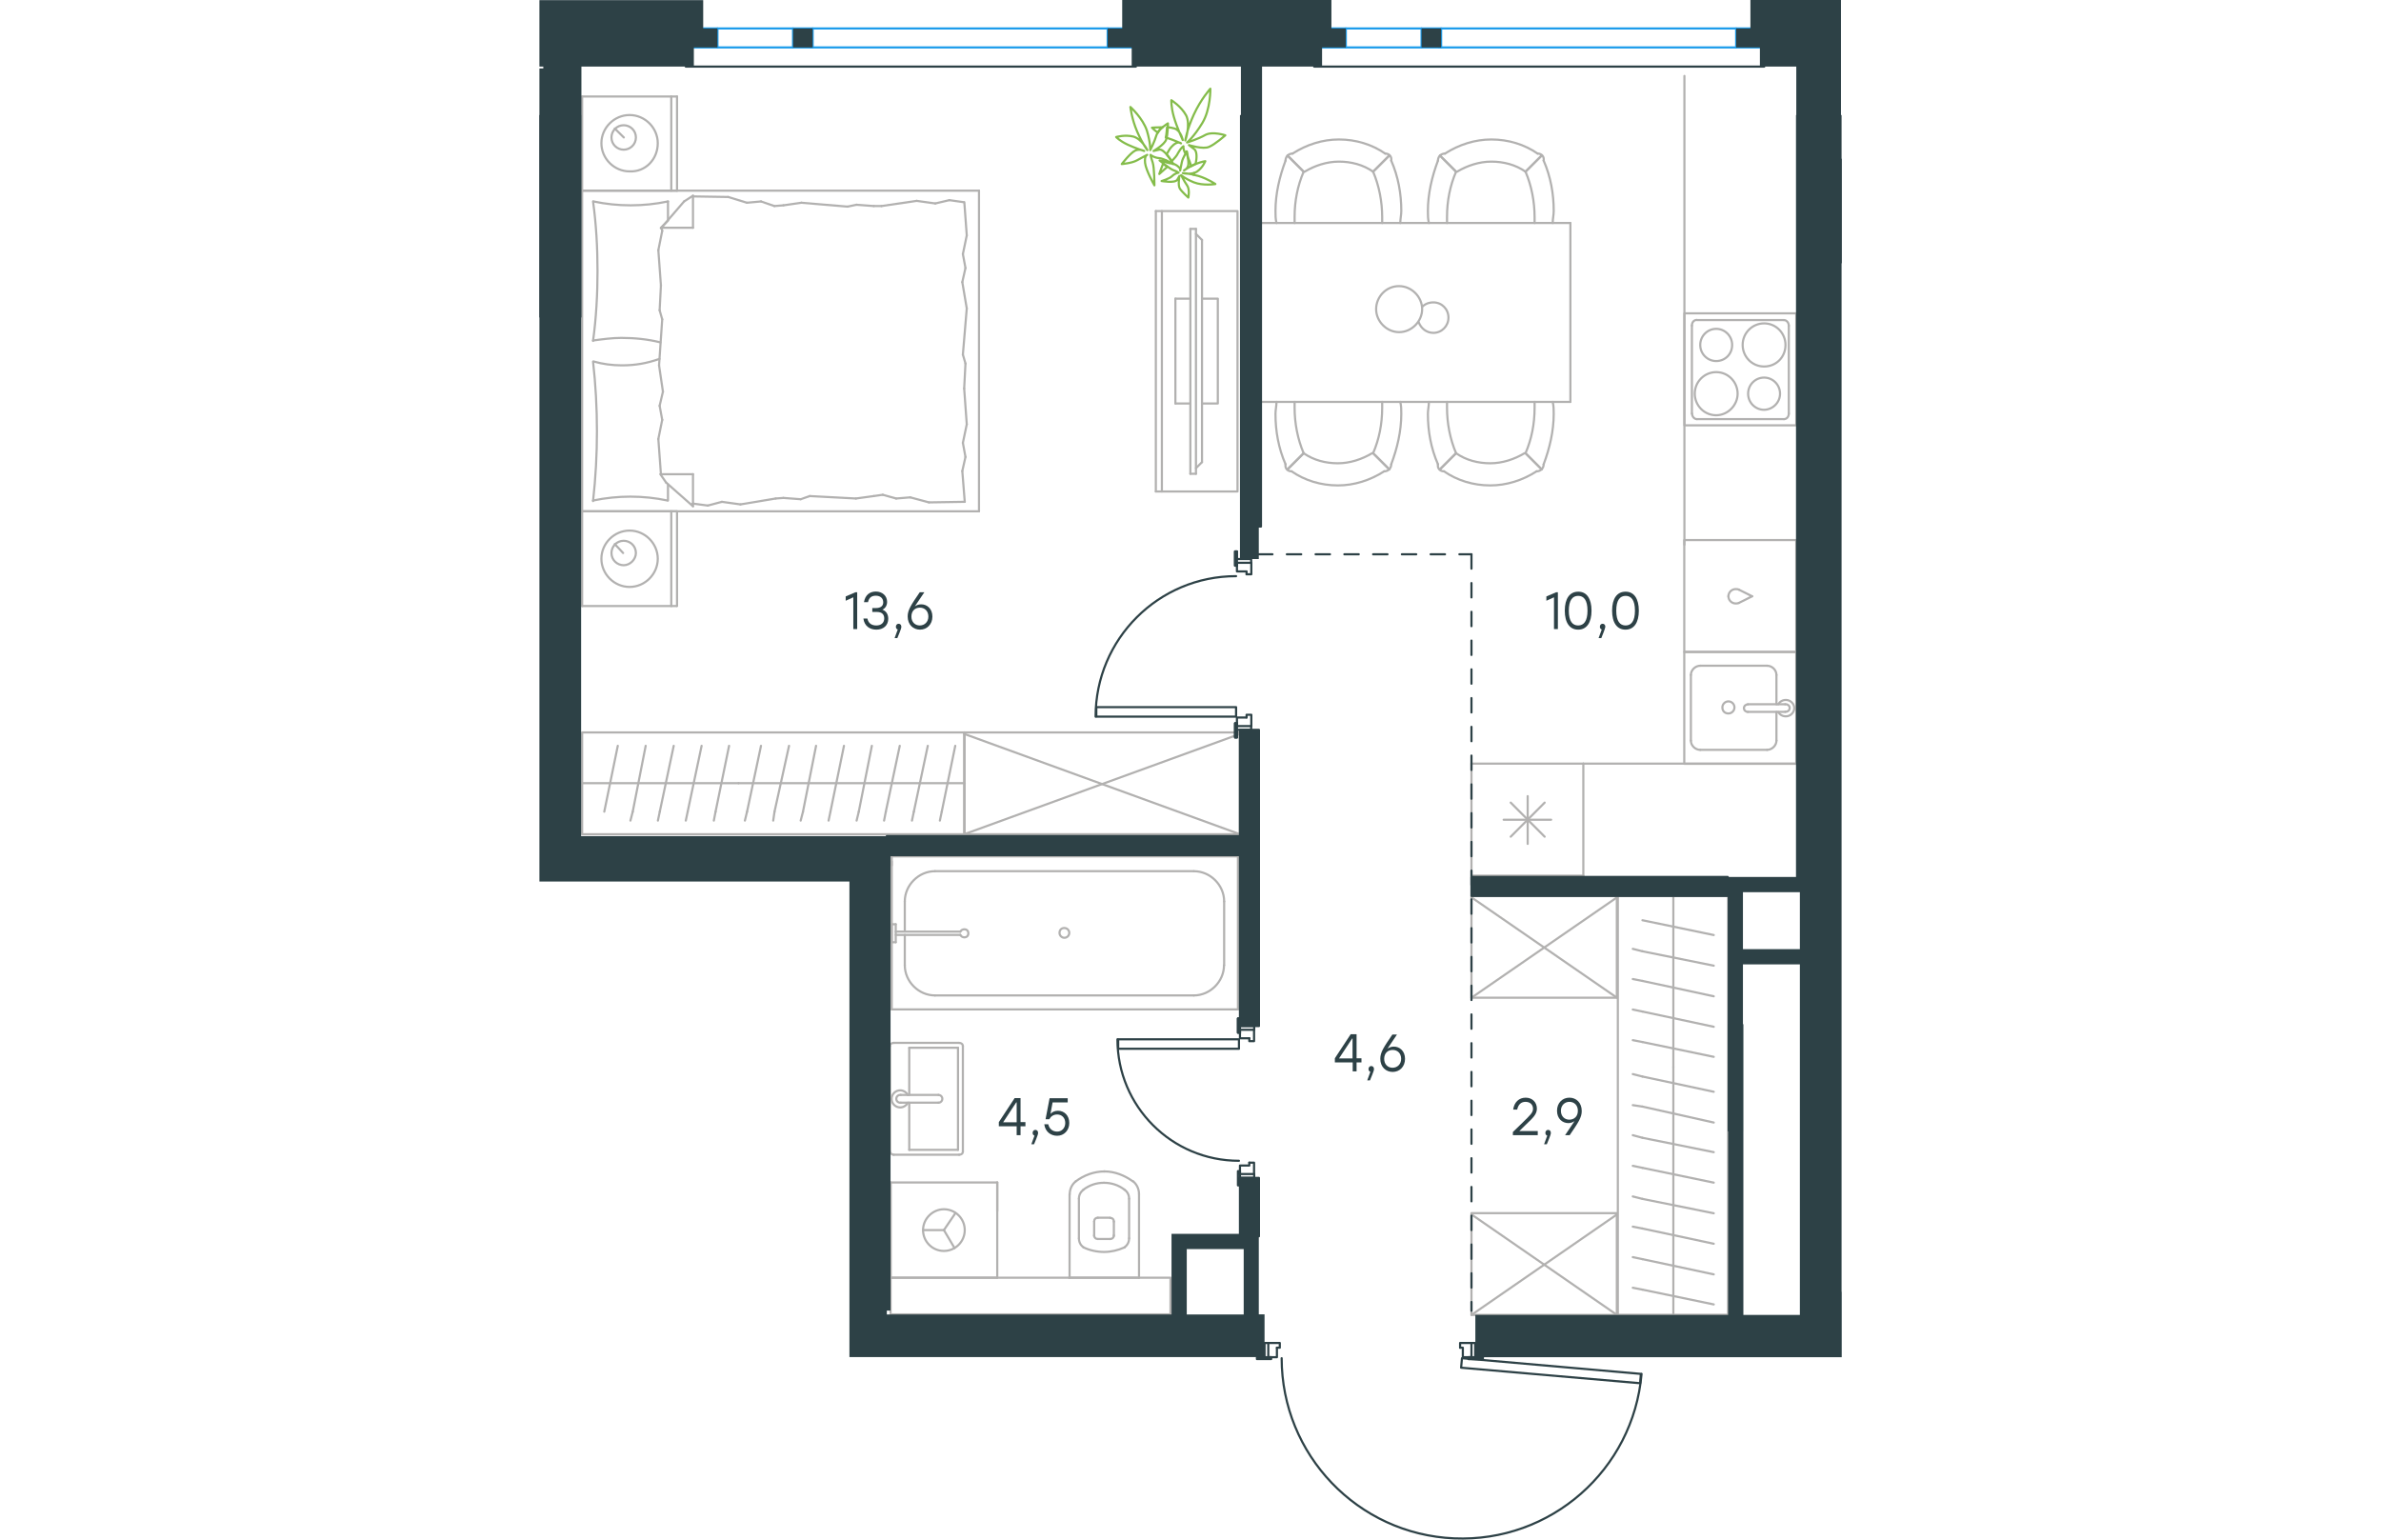 <?xml version="1.0" encoding="utf-8"?>
<!-- Generator: Adobe Illustrator 26.5.0, SVG Export Plug-In . SVG Version: 6.00 Build 0)  -->
<svg version="1.1" id="Слой_1" xmlns="http://www.w3.org/2000/svg" xmlns:xlink="http://www.w3.org/1999/xlink" x="0px" y="0px"
	 viewBox="0 0 905.6 1070.8" style="enable-background:new 0 0 905.6 1070.8;" xml:space="preserve" width="883" height="571">
<style type="text/css">
	.st0{fill:none;stroke:#B2B1B0;stroke-width:1.5;stroke-linecap:round;stroke-linejoin:round;stroke-miterlimit:22.926;}
	.st1{fill:none;stroke:#2D4146;stroke-width:1.5;stroke-linecap:round;stroke-linejoin:round;stroke-miterlimit:10;}
	.st2{fill:none;stroke:#2D4146;stroke-width:1.5;stroke-linecap:round;stroke-linejoin:round;stroke-miterlimit:22.926;}
	
		.st3{fill:none;stroke:#2D4146;stroke-width:1.5;stroke-linecap:round;stroke-linejoin:round;stroke-miterlimit:22.926;stroke-dasharray:10;}
	.st4{fill:none;stroke:#84BC4A;stroke-width:1.5;stroke-linecap:round;stroke-linejoin:round;stroke-miterlimit:22.926;}
	.st5{fill:#2D4146;}
	.st6{fill:none;stroke:#1D9CEB;stroke-width:1.5;stroke-linecap:round;stroke-linejoin:round;stroke-miterlimit:22.926;}
</style>
<g>
	<g>
		<line class="st0" x1="29.7" y1="132.6" x2="29.7" y2="67.1"/>
		<line class="st0" x1="95.7" y1="67.1" x2="95.7" y2="132.6"/>
		<line class="st0" x1="95.7" y1="132.6" x2="29.7" y2="132.6"/>
		<line class="st0" x1="29.7" y1="67.1" x2="95.7" y2="67.1"/>
		<line class="st0" x1="58.7" y1="95.6" x2="52.4" y2="89.4"/>
		<line class="st0" x1="91.7" y1="67.1" x2="91.7" y2="132.6"/>
		<path class="st0" d="M82.3,99.6c0-10.7-8.9-19.6-19.6-19.6s-19.6,8.9-19.6,19.6s8.9,19.6,19.6,19.6
			C73.8,119.7,82.3,110.8,82.3,99.6z"/>
		<path class="st0" d="M67.1,95.6c0-4.9-4-8.5-8.5-8.5c-4.9,0-8.5,4-8.5,8.5c0,4.9,4,8.5,8.5,8.5S67.1,100.5,67.1,95.6z"/>
		<line class="st0" x1="29.7" y1="355.6" x2="29.7" y2="132.6"/>
		<line class="st0" x1="89.4" y1="336.8" x2="89.4" y2="348.1"/>
		<line class="st0" x1="84.5" y1="158.4" x2="106.8" y2="158.4"/>
		<line class="st0" x1="89.4" y1="153.5" x2="84.5" y2="158.4"/>
		<line class="st0" x1="305.7" y1="355.6" x2="29.7" y2="355.6"/>
		<line class="st0" x1="106.8" y1="136.1" x2="106.8" y2="158.4"/>
		<line class="st0" x1="29.7" y1="132.6" x2="305.7" y2="132.6"/>
		<line class="st0" x1="106.8" y1="352.1" x2="88.1" y2="335.6"/>
		<line class="st0" x1="88.1" y1="335.6" x2="84.1" y2="329.8"/>
		<line class="st0" x1="89.4" y1="140.1" x2="89.4" y2="153.1"/>
		<line class="st0" x1="84.5" y1="329.8" x2="106.8" y2="329.8"/>
		<line class="st0" x1="84.5" y1="158.8" x2="100.6" y2="140.1"/>
		<line class="st0" x1="100.6" y1="140.1" x2="106.8" y2="136.1"/>
		<line class="st0" x1="106.8" y1="352.1" x2="106.8" y2="329.8"/>
		<line class="st0" x1="296.3" y1="252.8" x2="295.4" y2="270.2"/>
		<line class="st0" x1="294.1" y1="196.2" x2="297.2" y2="214.5"/>
		<line class="st0" x1="294.5" y1="176.7" x2="296.3" y2="186.4"/>
		<line class="st0" x1="296.3" y1="186.4" x2="294.1" y2="196.2"/>
		<line class="st0" x1="294.5" y1="246.6" x2="296.3" y2="252.8"/>
		<line class="st0" x1="297.2" y1="214.5" x2="294.5" y2="246.6"/>
		<line class="st0" x1="295.5" y1="140.6" x2="297.2" y2="163.7"/>
		<line class="st0" x1="297.2" y1="163.7" x2="294.5" y2="176.7"/>
		<line class="st0" x1="294.1" y1="327.6" x2="295.8" y2="349"/>
		<line class="st0" x1="294.5" y1="308" x2="296.3" y2="317.8"/>
		<line class="st0" x1="296.3" y1="317.8" x2="294.1" y2="327.6"/>
		<line class="st0" x1="295.4" y1="270.2" x2="297.2" y2="295.1"/>
		<line class="st0" x1="297.2" y1="295.1" x2="294.5" y2="308"/>
		<line class="st0" x1="305.7" y1="355.6" x2="305.7" y2="132.6"/>
		<path class="st0" d="M37.3,251.5c1.8,16,2.7,32.1,2.7,48.5c0,16-0.9,32.5-2.7,48.5"/>
		<path class="st0" d="M83.5,249.6c-8.9,3.1-16.8,4.5-26.2,4.5c-6.7,0-13.4-0.9-19.6-2.7"/>
		<path class="st0" d="M37.3,348.1c8.5-1.8,17.4-2.7,25.9-2.7c8.9,0,17.4,0.9,25.9,2.7"/>
		<path class="st0" d="M37.3,236.8c6.7-0.9,13.4-1.8,19.6-1.8c9.4,0,18.3,0.9,27.2,3.1"/>
		<line class="st0" x1="163.4" y1="143.3" x2="169.7" y2="142.8"/>
		<line class="st0" x1="144.3" y1="141" x2="154.1" y2="140.1"/>
		<line class="st0" x1="154.1" y1="140.1" x2="163.4" y2="143.3"/>
		<line class="st0" x1="106.8" y1="136.6" x2="131.3" y2="137"/>
		<line class="st0" x1="131.3" y1="137" x2="144.3" y2="141"/>
		<line class="st0" x1="220.5" y1="142.4" x2="232.5" y2="143.3"/>
		<line class="st0" x1="169.7" y1="142.8" x2="182.2" y2="141"/>
		<line class="st0" x1="214.3" y1="143.7" x2="220.5" y2="142.4"/>
		<line class="st0" x1="182.2" y1="141" x2="214.3" y2="143.7"/>
		<line class="st0" x1="232.5" y1="143.3" x2="237.9" y2="143.3"/>
		<line class="st0" x1="275.3" y1="141.5" x2="285.1" y2="139.2"/>
		<line class="st0" x1="285.1" y1="139.2" x2="295" y2="140.6"/>
		<line class="st0" x1="237.9" y1="143.3" x2="262.4" y2="139.7"/>
		<line class="st0" x1="262.4" y1="139.7" x2="275.3" y2="141.5"/>
		<line class="st0" x1="238.8" y1="344.1" x2="232.5" y2="345"/>
		<line class="st0" x1="257.9" y1="345.9" x2="248.1" y2="346.7"/>
		<line class="st0" x1="248.1" y1="346.7" x2="238.8" y2="344.1"/>
		<line class="st0" x1="295.8" y1="349" x2="270.9" y2="349.4"/>
		<line class="st0" x1="270.9" y1="349.4" x2="257.9" y2="345.9"/>
		<line class="st0" x1="181.7" y1="347.2" x2="169.7" y2="346.3"/>
		<line class="st0" x1="232.5" y1="345" x2="220.1" y2="346.7"/>
		<line class="st0" x1="188" y1="345" x2="181.7" y2="347.2"/>
		<line class="st0" x1="220.1" y1="346.7" x2="188" y2="345"/>
		<line class="st0" x1="169.7" y1="346.3" x2="164.3" y2="346.7"/>
		<line class="st0" x1="107.3" y1="350.3" x2="106.4" y2="350.3"/>
		<line class="st0" x1="126.9" y1="349" x2="117.1" y2="351.6"/>
		<line class="st0" x1="117.1" y1="351.6" x2="107.3" y2="350.3"/>
		<line class="st0" x1="164.3" y1="346.7" x2="139.8" y2="350.8"/>
		<line class="st0" x1="139.8" y1="350.8" x2="126.9" y2="349"/>
		<path class="st0" d="M37.3,140.1c2.2,16,3.1,32.1,3.1,48.5c0,16-0.9,32.5-3.1,48.5"/>
		<path class="st0" d="M89.4,140.1c-8.5,1.8-17.4,2.7-25.9,2.7c-8.9,0-17.4-0.9-25.9-2.7"/>
		<line class="st0" x1="83.6" y1="215.8" x2="84.5" y2="198.5"/>
		<line class="st0" x1="85.9" y1="272.4" x2="83.2" y2="254.1"/>
		<line class="st0" x1="85.4" y1="292" x2="83.6" y2="282.2"/>
		<line class="st0" x1="83.6" y1="282.2" x2="85.9" y2="272.4"/>
		<line class="st0" x1="85.4" y1="222.1" x2="83.6" y2="215.8"/>
		<line class="st0" x1="83.2" y1="254.1" x2="85.4" y2="222.1"/>
		<line class="st0" x1="84.5" y1="329.8" x2="82.7" y2="305.3"/>
		<line class="st0" x1="82.7" y1="305.3" x2="85.4" y2="292"/>
		<line class="st0" x1="85.4" y1="160.6" x2="85" y2="158.4"/>
		<line class="st0" x1="84.5" y1="198.5" x2="82.7" y2="174"/>
		<line class="st0" x1="82.7" y1="174" x2="85.4" y2="160.6"/>
		<line class="st0" x1="29.7" y1="421.5" x2="29.7" y2="355.6"/>
		<line class="st0" x1="95.7" y1="355.6" x2="95.7" y2="421.5"/>
		<line class="st0" x1="95.2" y1="421.5" x2="29.7" y2="421.5"/>
		<line class="st0" x1="29.7" y1="355.6" x2="95.2" y2="355.6"/>
		<line class="st0" x1="58.2" y1="384.6" x2="52.4" y2="378.4"/>
		<line class="st0" x1="91.7" y1="355.6" x2="91.7" y2="421.5"/>
		<path class="st0" d="M82.3,388.6c0-10.7-8.9-19.6-19.6-19.6s-19.6,8.9-19.6,19.6s8.9,19.6,19.6,19.6S82.3,399.3,82.3,388.6z"/>
		<path class="st0" d="M67.1,384.6c0-4.9-4-8.5-8.5-8.5c-4.9,0-8.5,4-8.5,8.5c0,4.9,4,8.5,8.5,8.5S67.1,389,67.1,384.6z"/>
	</g>
	<g>
		<g>
			<line class="st0" x1="432.9" y1="146.8" x2="432.9" y2="341.8"/>
			<polyline class="st0" points="428.7,341.8 485.5,341.8 485.5,146.8 428.7,146.8 			"/>
			<line class="st0" x1="428.7" y1="146.8" x2="428.7" y2="341.8"/>
		</g>
		<g>
			<polyline class="st0" points="460.8,280.6 471.8,280.6 471.8,207.7 460.8,207.7 			"/>
			<line class="st0" x1="452.7" y1="207.7" x2="442.3" y2="207.7"/>
			<line class="st0" x1="442.3" y1="207.7" x2="442.3" y2="280.6"/>
			<line class="st0" x1="442.3" y1="280.6" x2="452.7" y2="280.6"/>
			<line class="st0" x1="452.7" y1="159.2" x2="456.6" y2="159.2"/>
			<line class="st0" x1="460.8" y1="321.4" x2="456.6" y2="325.6"/>
			<line class="st0" x1="456.6" y1="162.7" x2="460.8" y2="166.9"/>
			<line class="st0" x1="456.6" y1="329.5" x2="456.6" y2="159.2"/>
			<line class="st0" x1="452.7" y1="159.2" x2="452.7" y2="329.5"/>
			<line class="st0" x1="452.7" y1="329.5" x2="456.6" y2="329.5"/>
			<line class="st0" x1="460.8" y1="166.9" x2="460.8" y2="321.4"/>
		</g>
	</g>
	<g>
		<line class="st0" x1="29.7" y1="544.7" x2="138.5" y2="544.7"/>
		<line class="st0" x1="121.3" y1="570.7" x2="122.5" y2="564.5"/>
		<line class="st0" x1="122.5" y1="564.5" x2="131.9" y2="518.7"/>
		<line class="st0" x1="101.8" y1="570.7" x2="103.1" y2="564.5"/>
		<line class="st0" x1="103.1" y1="564.5" x2="112.8" y2="518.7"/>
		<line class="st0" x1="82.4" y1="570.7" x2="83.7" y2="564.5"/>
		<line class="st0" x1="83.7" y1="564.5" x2="93.4" y2="518.7"/>
		<line class="st0" x1="63.3" y1="570.7" x2="64.9" y2="564.5"/>
		<line class="st0" x1="64.9" y1="564.5" x2="73.9" y2="518.7"/>
		<line class="st0" x1="45.1" y1="564.5" x2="54.5" y2="518.7"/>
		<rect x="29.7" y="509.4" class="st0" width="266" height="70.8"/>
		<line class="st0" x1="138.5" y1="544.7" x2="295.8" y2="544.7"/>
		<line class="st0" x1="278.5" y1="570.7" x2="279.8" y2="564.5"/>
		<line class="st0" x1="279.8" y1="564.5" x2="289.2" y2="518.7"/>
		<line class="st0" x1="259.1" y1="570.7" x2="260.4" y2="564.5"/>
		<line class="st0" x1="260.4" y1="564.5" x2="270.1" y2="518.7"/>
		<line class="st0" x1="239.7" y1="570.7" x2="240.9" y2="564.5"/>
		<line class="st0" x1="240.9" y1="564.5" x2="250.6" y2="518.7"/>
		<line class="st0" x1="220.6" y1="570.7" x2="222.1" y2="564.5"/>
		<line class="st0" x1="222.1" y1="564.5" x2="231.2" y2="518.7"/>
		<line class="st0" x1="201.1" y1="570.7" x2="202.4" y2="564.5"/>
		<line class="st0" x1="202.4" y1="564.5" x2="211.8" y2="518.7"/>
		<line class="st0" x1="181.7" y1="570.7" x2="183.3" y2="564.5"/>
		<line class="st0" x1="183.3" y1="564.5" x2="192.4" y2="518.7"/>
		<line class="st0" x1="162.6" y1="570.7" x2="163.5" y2="564.5"/>
		<line class="st0" x1="163.5" y1="564.5" x2="173.6" y2="518.7"/>
		<line class="st0" x1="144.4" y1="564.5" x2="154.1" y2="518.7"/>
		<line class="st0" x1="142.9" y1="570.7" x2="144.4" y2="564.5"/>
	</g>
	<g>
		<rect x="295.4" y="509.4" class="st0" width="191.7" height="70.8"/>
		<line class="st0" x1="295.4" y1="580.2" x2="487.2" y2="510.4"/>
		<line class="st0" x1="295.4" y1="510.4" x2="487.2" y2="580.2"/>
	</g>
	<g>
		<line class="st0" x1="717" y1="279.5" x2="500.3" y2="279.5"/>
		<line class="st0" x1="500.3" y1="155.1" x2="717" y2="155.1"/>
		<g>
			<line class="st0" x1="500.3" y1="279.5" x2="500.3" y2="155.1"/>
			<line class="st0" x1="717" y1="155.1" x2="717" y2="279.5"/>
			<path class="st0" d="M581.9,215c0,8.6,7.4,16,16,16s16-7.4,16-16s-7.4-16-16-16C588.9,198.9,581.9,206.4,581.9,215z"/>
			<path class="st0" d="M613.9,213.4c2-2,4.7-3.1,7.8-3.1c5.9,0,10.5,4.7,10.5,10.6s-4.7,10.6-10.5,10.6c-4.7,0-8.6-3.1-10.2-7.4"/>
		</g>
		<g>
			<path class="st0" d="M579.8,119.4c-7-4.9-15.4-7-23.8-7c-8.4,0-16.8,2.8-23.8,7"/>
			<path class="st0" d="M598.7,155.1c0-2.8,0.7-5.6,0.7-8.4c0-11.9-2.1-23.8-7-35"/>
			<path class="st0" d="M518.9,111.7c-4.2,11.2-7,23.1-7,35c0,2.8,0,5.6,0.7,8.4"/>
			<path class="st0" d="M586.1,155.1c0-1.4,0-2.8,0-4.2c0-10.5-2.1-21.7-6.3-31.5"/>
			<path class="st0" d="M531.5,119.4c-4.2,9.8-6.3,20.3-6.3,31.5c0,1.4,0,2.8,0,4.2"/>
			<path class="st0" d="M588.2,106.8c-9.1-6.3-20.3-9.8-32.2-9.8c-11.2,0-22.4,3.5-32.2,9.8"/>
			<line class="st0" x1="579.8" y1="119.4" x2="591" y2="108.2"/>
			<line class="st0" x1="531.5" y1="119.4" x2="520.3" y2="108.2"/>
			<line class="st0" x1="579.8" y1="119.4" x2="591" y2="108.2"/>
			<line class="st0" x1="531.5" y1="119.4" x2="520.3" y2="108.2"/>
			<path class="st0" d="M523.8,106.8c-2.8,0-4.9,2.1-4.9,4.9"/>
			<path class="st0" d="M592.4,111.7c0.5-2.8-1.4-4.9-4.2-4.9"/>
			<path class="st0" d="M685.8,119.4c-7-4.9-15.4-7-23.8-7c-8.4,0-16.8,2.8-23.8,7"/>
			<path class="st0" d="M704.7,155.1c0-2.8,0.7-5.6,0.7-8.4c0-11.9-2.1-23.8-7-35"/>
			<path class="st0" d="M624.9,111.7c-4.2,11.2-7,23.1-7,35c0,2.8,0,5.6,0.7,8.4"/>
			<path class="st0" d="M692.1,155.1c0-1.4,0-2.8,0-4.2c0-10.5-2.1-21.7-6.3-31.5"/>
			<path class="st0" d="M637.5,119.4c-4.2,9.8-6.3,20.3-6.3,31.5c0,1.4,0,2.8,0,4.2"/>
			<path class="st0" d="M694.2,106.8c-9.1-6.3-20.3-9.8-32.2-9.8c-11.2,0-22.4,3.5-32.2,9.8"/>
			<line class="st0" x1="685.8" y1="119.4" x2="697" y2="108.2"/>
			<line class="st0" x1="637.5" y1="119.4" x2="626.3" y2="108.2"/>
			<line class="st0" x1="685.8" y1="119.4" x2="697" y2="108.2"/>
			<line class="st0" x1="637.5" y1="119.4" x2="626.3" y2="108.2"/>
			<path class="st0" d="M629.8,106.8c-2.8,0-4.9,2.1-4.9,4.9"/>
			<path class="st0" d="M698.4,111.7c0.5-2.8-1.4-4.9-4.2-4.9"/>
		</g>
		<g>
			<path class="st0" d="M637.5,315.2c7,4.9,15.4,7,23.8,7c8.4,0,16.8-2.8,23.8-7"/>
			<path class="st0" d="M618.6,279.5c0,2.8-0.7,5.6-0.7,8.4c0,11.9,2.1,23.8,7,35"/>
			<path class="st0" d="M698.4,322.9c4.2-11.2,7-23.1,7-35c0-2.8,0-5.6-0.7-8.4"/>
			<path class="st0" d="M631.2,279.5c0,1.4,0,2.8,0,4.2c0,10.5,2.1,21.7,6.3,31.5"/>
			<path class="st0" d="M685.8,315.2c4.2-9.8,6.3-20.3,6.3-31.5c0-1.4,0-2.8,0-4.2"/>
			<path class="st0" d="M629.1,327.8c9.1,6.3,20.3,9.8,32.2,9.8c11.2,0,22.4-3.5,32.2-9.8"/>
			<line class="st0" x1="637.5" y1="315.2" x2="626.3" y2="326.4"/>
			<line class="st0" x1="685.8" y1="315.2" x2="697" y2="326.4"/>
			<line class="st0" x1="637.5" y1="315.2" x2="626.3" y2="326.4"/>
			<line class="st0" x1="685.8" y1="315.2" x2="697" y2="326.4"/>
			<path class="st0" d="M693.5,327.8c2.8,0,4.9-2.1,4.9-4.9"/>
			<path class="st0" d="M624.9,322.9c-0.5,2.8,1.4,4.9,4.2,4.9"/>
			<path class="st0" d="M531.5,315.2c7,4.9,15.4,7,23.8,7c8.4,0,16.8-2.8,23.8-7"/>
			<path class="st0" d="M512.6,279.5c0,2.8-0.7,5.6-0.7,8.4c0,11.9,2.1,23.8,7,35"/>
			<path class="st0" d="M592.4,322.9c4.2-11.2,7-23.1,7-35c0-2.8,0-5.6-0.7-8.4"/>
			<path class="st0" d="M525.2,279.5c0,1.4,0,2.8,0,4.2c0,10.5,2.1,21.7,6.3,31.5"/>
			<path class="st0" d="M579.8,315.2c4.2-9.8,6.3-20.3,6.3-31.5c0-1.4,0-2.8,0-4.2"/>
			<path class="st0" d="M523.1,327.8c9.1,6.3,20.3,9.8,32.2,9.8c11.2,0,22.4-3.5,32.2-9.8"/>
			<line class="st0" x1="531.5" y1="315.2" x2="520.3" y2="326.4"/>
			<line class="st0" x1="579.8" y1="315.2" x2="591" y2="326.4"/>
			<line class="st0" x1="531.5" y1="315.2" x2="520.3" y2="326.4"/>
			<line class="st0" x1="579.8" y1="315.2" x2="591" y2="326.4"/>
			<path class="st0" d="M587.5,327.8c2.8,0,4.9-2.1,4.9-4.9"/>
			<path class="st0" d="M518.9,322.9c-0.5,2.8,1.4,4.9,4.2,4.9"/>
		</g>
	</g>
	<g>
		<line class="st0" x1="726" y1="531.1" x2="726" y2="609"/>
		<line class="st0" x1="687.3" y1="553.7" x2="687.3" y2="586.9"/>
		<line class="st0" x1="675.5" y1="581.9" x2="699.1" y2="558.2"/>
		<line class="st0" x1="675.5" y1="558.2" x2="699.1" y2="581.9"/>
		<line class="st0" x1="670.6" y1="570.1" x2="703.6" y2="570.1"/>
		<line class="st0" x1="726" y1="609" x2="648.2" y2="609"/>
		<line class="st0" x1="648.2" y1="531.1" x2="648.2" y2="609"/>
		<line class="st0" x1="726" y1="531.1" x2="648.2" y2="531.1"/>
	</g>
	<g>
		<rect x="796.2" y="453.4" class="st0" width="77.9" height="77.8"/>
		<line class="st0" x1="840.4" y1="495.1" x2="866.4" y2="495.1"/>
		<line class="st0" x1="860.3" y1="489.8" x2="860.3" y2="469.4"/>
		<line class="st0" x1="800.8" y1="469.4" x2="800.8" y2="515.1"/>
		<line class="st0" x1="860.3" y1="515.1" x2="860.3" y2="495.1"/>
		<line class="st0" x1="807.3" y1="521.5" x2="853.8" y2="521.5"/>
		<line class="st0" x1="866.4" y1="489.8" x2="840.4" y2="489.8"/>
		<line class="st0" x1="853.8" y1="463" x2="807.3" y2="463"/>
		<path class="st0" d="M840.4,495.1L840.4,495.1c-1.5,0-2.7-1.1-2.7-2.6s1.2-2.6,2.7-2.6"/>
		<path class="st0" d="M853.8,463c3.5,0,6.5,3,6.5,6.4"/>
		<path class="st0" d="M861.5,489.8c1.2-1.9,3.1-3,5.4-3c3.1,0,5.8,2.6,5.8,5.7c0,3-2.7,5.7-5.8,5.7c-2.3,0-4.2-1.1-5.4-3"/>
		<path class="st0" d="M807.3,521.5c-3.5,0-6.5-3-6.5-6.4"/>
		<path class="st0" d="M860.3,515.1c0,3.4-3.1,6.4-6.5,6.4"/>
		<path class="st0" d="M800.8,469.4c0-3.4,3.1-6.4,6.5-6.4"/>
		<path class="st0" d="M866.4,489.8h0.4c1.5,0,2.7,1.1,2.7,2.6s-1.2,2.6-2.7,2.6h-0.4"/>
		<path class="st0" d="M826.9,496.2c2.3,0,4.2-1.9,4.2-4.2c0-2.3-1.9-4.2-4.2-4.2s-4.2,1.9-4.2,4.2
			C822.7,494.7,824.6,496.2,826.9,496.2z"/>
	</g>
	<g>
		<path class="st0" d="M829.5,239.9c0-6.2-5-11.2-11.1-11.2s-11.1,5-11.1,11.2s5,11.2,11.1,11.2
			C824.5,251.1,829.5,246.4,829.5,239.9z"/>
		<path class="st0" d="M833.3,273.8c0-8.1-6.5-15-14.9-15c-8,0-14.9,6.5-14.9,15c0,8.1,6.5,15,14.9,15
			C826.4,288.8,833.3,281.9,833.3,273.8z"/>
		<path class="st0" d="M862.8,273.8c0-6.2-5-11.2-11.1-11.2s-11.1,5-11.1,11.2s5,11.2,11.1,11.2
			C857.8,284.9,862.8,279.9,862.8,273.8z"/>
		<path class="st0" d="M866.6,239.9c0-8.1-6.5-15-14.9-15c-8,0-14.9,6.5-14.9,15c0,8.1,6.5,15,14.9,15S866.6,248.4,866.6,239.9z"/>
		<line class="st0" x1="801.5" y1="287.6" x2="801.5" y2="226.4"/>
		<line class="st0" x1="865.5" y1="291.5" x2="805" y2="291.5"/>
		<line class="st0" x1="868.9" y1="226.4" x2="868.9" y2="287.6"/>
		<line class="st0" x1="805" y1="222.6" x2="865.5" y2="222.6"/>
		<path class="st0" d="M868.9,287.6L868.9,287.6c0,2.3-1.5,3.9-3.4,3.9"/>
		<path class="st0" d="M801.5,226.4L801.5,226.4c0-2.3,1.5-3.9,3.4-3.9"/>
		<path class="st0" d="M805,291.5L805,291.5c-1.9,0-3.4-1.9-3.4-3.9"/>
		<path class="st0" d="M865.5,222.6L865.5,222.6c1.9,0,3.4,1.9,3.4,3.9"/>
		<rect x="796.3" y="217.9" class="st0" width="77.8" height="77.9"/>
	</g>
	<g>
		<rect x="796.2" y="375.6" class="st0" width="77.9" height="77.8"/>
		<line class="st0" x1="843.4" y1="414.7" x2="834.2" y2="410.1"/>
		<line class="st0" x1="834.2" y1="419.3" x2="843.4" y2="414.7"/>
		<path class="st0" d="M834.2,419.3c-0.8,0.4-1.5,0.4-2.3,0.4c-2.7,0-5-2.3-5-5"/>
		<path class="st0" d="M834.2,410.1c-0.8-0.4-1.5-0.4-2.3-0.4c-2.7,0-5,2.3-5,5"/>
	</g>
	<line class="st0" x1="726" y1="531.1" x2="874.1" y2="531.1"/>
	<line class="st0" x1="796.3" y1="378.8" x2="796.3" y2="52.8"/>
	<g>
		<line class="st0" x1="368.3" y1="888.6" x2="417" y2="888.6"/>
		<g>
			<line class="st0" x1="368.7" y1="830.5" x2="368.7" y2="888.6"/>
			<line class="st0" x1="410.1" y1="861.2" x2="410.1" y2="833.7"/>
			<line class="st0" x1="375.2" y1="833.7" x2="375.2" y2="861.2"/>
			<line class="st0" x1="399.5" y1="859.6" x2="399.5" y2="849.6"/>
			<line class="st0" x1="385.8" y1="849.6" x2="385.8" y2="859.6"/>
			<line class="st0" x1="388.4" y1="861.7" x2="396.9" y2="861.7"/>
			<line class="st0" x1="417" y1="888.6" x2="417" y2="830.5"/>
			<line class="st0" x1="396.9" y1="846.9" x2="388.4" y2="846.9"/>
			<path class="st0" d="M412.7,821.6c-5.8-4.2-12.7-6.9-19.6-6.9c0,0,0,0-0.5,0"/>
			<path class="st0" d="M396.9,861.7c1.6,0,2.6-1.1,2.6-2.6"/>
			<path class="st0" d="M406.9,867.5c2.1-1.6,3.2-3.7,3.2-6.3"/>
			<path class="st0" d="M399.5,849.6c0-1.6-1.1-2.6-2.6-2.6"/>
			<path class="st0" d="M406.9,827.4c-4.2-3.2-9-4.8-14.3-4.8"/>
			<path class="st0" d="M388.4,846.9c-1.6,0-2.6,1.1-2.6,2.6"/>
			<path class="st0" d="M385.8,859.1c0,1.6,1.1,2.6,2.6,2.6"/>
			<path class="st0" d="M375.2,861.2c0,2.6,1.1,4.8,3.2,6.3"/>
			<path class="st0" d="M378.4,867.5c4.2,2.1,9.5,3.2,14.3,3.2s9.5-1.1,14.3-3.2"/>
			<path class="st0" d="M378.4,827.4c-2.1,1.6-3.2,3.7-3.2,6.3"/>
			<path class="st0" d="M393.1,814.7L393.1,814.7c-7.4,0-14.3,2.6-20.1,6.9"/>
			<path class="st0" d="M417,830.5c0-3.7-1.6-6.9-4.2-9"/>
			<path class="st0" d="M373,821.6c-2.6,2.1-4.2,5.3-4.2,9"/>
			<path class="st0" d="M392.6,822.6L392.6,822.6c-5.3,0-10,1.6-14.3,4.8"/>
			<path class="st0" d="M410.1,833.7c0-2.6-1.1-4.8-3.2-6.3"/>
		</g>
		<rect x="244.2" y="888.6" class="st0" width="194.7" height="25.5"/>
	</g>
	<g>
		<line class="st0" x1="291.1" y1="799.7" x2="257.2" y2="799.7"/>
		<line class="st0" x1="257.2" y1="799.7" x2="257.2" y2="766.9"/>
		<line class="st0" x1="257.2" y1="761.5" x2="257.2" y2="728.7"/>
		<line class="st0" x1="291.1" y1="728.7" x2="291.1" y2="799.7"/>
		<line class="st0" x1="257.2" y1="728.7" x2="291.1" y2="728.7"/>
		<line class="st0" x1="243.8" y1="727.6" x2="243.8" y2="800.8"/>
		<line class="st0" x1="291.9" y1="725.3" x2="246.4" y2="725.3"/>
		<line class="st0" x1="294.5" y1="800.8" x2="294.5" y2="727.6"/>
		<line class="st0" x1="246.4" y1="803.1" x2="291.9" y2="803.1"/>
		<path class="st0" d="M291.9,803.1c1.6,0,2.6-0.9,2.6-2.3"/>
		<path class="st0" d="M294.5,727.6c0-1.4-1.1-2.3-2.6-2.3"/>
		<path class="st0" d="M246.4,725.3c-1.6,0-2.6,0.9-2.6,2.3"/>
		<path class="st0" d="M243.8,800.8c0,0.9,1.1,2.3,2.6,2.3"/>
		<line class="st0" x1="277.5" y1="761.5" x2="251.3" y2="761.5"/>
		<line class="st0" x1="251.3" y1="766.9" x2="277.5" y2="766.9"/>
		<path class="st0" d="M277.5,761.5L277.5,761.5c1.5,0,2.7,1.2,2.7,2.7s-1.2,2.7-2.7,2.7l0,0"/>
		<path class="st0" d="M256.2,766.9c-1,2-3.1,3.3-5.3,3.3c-3.3,0-6-2.7-6-5.9c0-3.3,2.7-6,6-6c2.2,0,4.3,1.3,5.3,3.3"/>
		<path class="st0" d="M251.3,766.9c-0.1,0-0.3,0-0.4,0c-1.5,0-2.7-1.2-2.7-2.7s1.2-2.7,2.7-2.7c0.1,0,0.3,0,0.4,0"/>
	</g>
	<g>
		<line class="st0" x1="254.1" y1="647.1" x2="254.1" y2="626.9"/>
		<line class="st0" x1="254.1" y1="671.3" x2="254.1" y2="650.2"/>
		<line class="st0" x1="275.1" y1="605.9" x2="455.1" y2="605.9"/>
		<line class="st0" x1="476.2" y1="626.9" x2="476.2" y2="671.3"/>
		<line class="st0" x1="485.8" y1="702" x2="245" y2="702"/>
		<line class="st0" x1="485.8" y1="595.6" x2="485.8" y2="702"/>
		<line class="st0" x1="455.1" y1="692.3" x2="275.1" y2="692.3"/>
		<line class="st0" x1="245" y1="595.6" x2="485.8" y2="595.6"/>
		<line class="st0" x1="245" y1="702" x2="245" y2="595.6"/>
		<path class="st0" d="M476.2,626.9c0-11.4-9.7-21-21-21"/>
		<path class="st0" d="M254.1,671.3c0,11.4,9.7,21,21,21"/>
		<path class="st0" d="M455.1,692.3c11.4,0,21-9.7,21-21"/>
		<path class="st0" d="M275.1,605.9c-11.4,0-21,9.7-21,21"/>
		<line class="st0" x1="245" y1="601.9" x2="245" y2="599"/>
		<line class="st0" x1="247.8" y1="647.9" x2="292.7" y2="647.9"/>
		<line class="st0" x1="292.7" y1="650.2" x2="247.8" y2="650.2"/>
		<line class="st0" x1="245" y1="655.3" x2="245" y2="642.8"/>
		<line class="st0" x1="245" y1="642.8" x2="247.8" y2="642.8"/>
		<line class="st0" x1="247.8" y1="642.8" x2="247.8" y2="655.3"/>
		<line class="st0" x1="247.8" y1="655.3" x2="245" y2="655.3"/>
		<path class="st0" d="M292.7,650.2c0.6,1.1,1.7,1.7,2.8,1.7c1.7,0,2.8-1.1,2.8-2.8s-1.1-2.8-2.8-2.8c-1.1,0-2.3,0.6-2.8,1.7"/>
		<path class="st0" d="M361.7,648.8c0,1.9,1.6,3.4,3.4,3.4c1.9,0,3.4-1.6,3.4-3.4c0-1.9-1.6-3.4-3.4-3.4
			C362.9,645.4,361.7,646.9,361.7,648.8z"/>
	</g>
	<g>
		<line class="st0" x1="244.3" y1="822.4" x2="244.3" y2="888.6"/>
		<g>
			<line class="st0" x1="318.4" y1="888.6" x2="244.3" y2="888.6"/>
			<line class="st0" x1="318.4" y1="842.3" x2="318.4" y2="822.4"/>
			<line class="st0" x1="318.4" y1="888.6" x2="318.4" y2="822.4"/>
			<line class="st0" x1="281.3" y1="855.5" x2="289.3" y2="843.7"/>
			<line class="st0" x1="281.3" y1="855.5" x2="266.8" y2="855.5"/>
			<line class="st0" x1="281.3" y1="855.5" x2="288.7" y2="868"/>
			<path class="st0" d="M266.8,855.5c0,8,6.5,14.5,14.5,14.5s14.5-6.5,14.5-14.5s-6.5-14.5-14.5-14.5
				C273.6,841,266.8,847.5,266.8,855.5z"/>
			<line class="st0" x1="318.4" y1="822.4" x2="244.2" y2="822.4"/>
		</g>
	</g>
	<g>
		<line class="st0" x1="788.6" y1="623.1" x2="788.6" y2="742.3"/>
		<line class="st0" x1="760.4" y1="723.4" x2="767.1" y2="724.7"/>
		<line class="st0" x1="767.1" y1="724.7" x2="816.7" y2="735"/>
		<line class="st0" x1="760.4" y1="702.1" x2="767.1" y2="703.5"/>
		<line class="st0" x1="767.1" y1="703.5" x2="816.7" y2="714.1"/>
		<line class="st0" x1="760.4" y1="680.9" x2="767.1" y2="682.2"/>
		<line class="st0" x1="767.1" y1="682.2" x2="816.7" y2="692.9"/>
		<line class="st0" x1="760.4" y1="659.9" x2="767.1" y2="661.6"/>
		<line class="st0" x1="767.1" y1="661.6" x2="816.7" y2="671.6"/>
		<line class="st0" x1="767.1" y1="640" x2="816.7" y2="650.3"/>
		<rect x="750" y="623.1" class="st0" width="76.7" height="291.3"/>
		<line class="st0" x1="788.6" y1="742.3" x2="788.6" y2="914.5"/>
		<line class="st0" x1="760.4" y1="895.6" x2="767.1" y2="896.9"/>
		<line class="st0" x1="767.1" y1="896.9" x2="816.7" y2="907.2"/>
		<line class="st0" x1="760.4" y1="874.3" x2="767.1" y2="875.7"/>
		<line class="st0" x1="767.1" y1="875.7" x2="816.7" y2="886.3"/>
		<line class="st0" x1="760.4" y1="853.1" x2="767.1" y2="854.4"/>
		<line class="st0" x1="767.1" y1="854.4" x2="816.7" y2="865"/>
		<line class="st0" x1="760.4" y1="832.1" x2="767.1" y2="833.8"/>
		<line class="st0" x1="767.1" y1="833.8" x2="816.7" y2="843.8"/>
		<line class="st0" x1="760.4" y1="810.8" x2="767.1" y2="812.2"/>
		<line class="st0" x1="767.1" y1="812.2" x2="816.7" y2="822.5"/>
		<line class="st0" x1="760.4" y1="789.5" x2="767.1" y2="791.3"/>
		<line class="st0" x1="767.1" y1="791.3" x2="816.7" y2="801.3"/>
		<line class="st0" x1="760.4" y1="768.6" x2="767.1" y2="769.6"/>
		<line class="st0" x1="767.1" y1="769.6" x2="816.7" y2="780.7"/>
		<line class="st0" x1="767.1" y1="748.7" x2="816.7" y2="759.3"/>
		<line class="st0" x1="760.4" y1="747" x2="767.1" y2="748.7"/>
	</g>
	<g>
		<rect x="648.2" y="623.1" class="st0" width="101.1" height="70.8"/>
		<line class="st0" x1="648.2" y1="693.9" x2="749.4" y2="624.1"/>
		<line class="st0" x1="648.2" y1="624.1" x2="749.4" y2="693.9"/>
	</g>
	<g>
		<rect x="648.2" y="843.7" class="st0" width="101.1" height="70.8"/>
		<line class="st0" x1="648.2" y1="914.5" x2="749.4" y2="844.6"/>
		<line class="st0" x1="648.2" y1="844.6" x2="749.4" y2="914.5"/>
	</g>
	<rect x="487.2" y="713.6" class="st1" width="9.9" height="2.6"/>
	<rect x="487.2" y="816.5" class="st1" width="9.9" height="2.6"/>
	<path class="st1" d="M402,722.8c0,46.7,37.8,84.5,84.5,84.5"/>
	<rect x="402.5" y="722.8" class="st1" width="84" height="6.6"/>
	<line class="st1" x1="487.2" y1="718.2" x2="487.2" y2="716.2"/>
	<polyline class="st1" points="487.2,713.6 487.2,708.3 485.8,708.3 485.8,718.2 487.2,718.2 	"/>
	<line class="st1" x1="487.2" y1="824.4" x2="487.2" y2="819.2"/>
	<polyline class="st1" points="487.2,824.4 485.8,824.4 485.8,814.5 487.2,814.5 487.2,816.5 487.2,814.5 485.8,814.5 485.8,824.4 
		487.2,824.4 487.2,819.2 	"/>
	<line class="st1" x1="487.2" y1="718.2" x2="487.2" y2="716.2"/>
	<polyline class="st1" points="487.2,713.6 487.2,708.3 485.8,708.3 485.8,718.2 487.2,718.2 	"/>
	<polyline class="st1" points="493.7,722.1 493.7,724.1 497,724.1 497,716.2 	"/>
	<polyline class="st1" points="487.2,716.2 487.2,722.1 493.7,722.1 	"/>
	<polyline class="st1" points="493.7,808.6 493.7,810.6 487.2,810.6 487.2,816.5 	"/>
	<polyline class="st1" points="497,816.5 497,808.6 493.7,808.6 	"/>
	<rect x="485.1" y="505" class="st1" width="9.9" height="2.6"/>
	<rect x="485.1" y="388.8" class="st1" width="9.9" height="2.6"/>
	<path class="st1" d="M484.5,400.7c-53.9,0-97.7,43.7-97.7,97.7"/>
	<rect x="387.3" y="491.8" class="st1" width="97.2" height="6.6"/>
	<polyline class="st1" points="485.1,507.6 485.1,512.9 483.8,512.9 483.8,503 485.1,503 485.1,505 	"/>
	<polyline class="st1" points="485.1,391.4 485.1,393.4 483.8,393.4 483.8,383.5 485.1,383.5 485.1,388.8 	"/>
	<polyline class="st1" points="485.1,507.6 485.1,512.9 483.8,512.9 483.8,503 485.1,503 485.1,505 	"/>
	<polyline class="st1" points="485.1,391.4 485.1,393.4 483.8,393.4 483.8,383.5 485.1,383.5 485.1,388.8 	"/>
	<polyline class="st1" points="485.1,505 485.1,499 491.8,499 	"/>
	<polyline class="st1" points="491.8,499 491.8,497.1 495.1,497.1 495.1,505 	"/>
	<polyline class="st1" points="495.1,391.4 495.1,399.4 491.8,399.4 	"/>
	<polyline class="st1" points="491.8,399.4 491.8,397.4 485.1,397.4 485.1,391.4 	"/>
	<rect x="504.3" y="934" class="st1" width="2.6" height="9.9"/>
	<rect x="648.2" y="934" class="st1" width="2.6" height="9.9"/>
	<path class="st1" d="M516.2,944.6c0,67.1,52.9,122.4,119.9,125.3c67.1,2.9,124.6-47.5,130.4-114.4"/>
	<polygon class="st1" points="766,955.5 765.5,962 641,951.2 641.6,944.6 	"/>
	<line class="st1" x1="656.1" y1="943.9" x2="650.8" y2="943.9"/>
	<polyline class="st1" points="648.2,943.9 646.2,943.9 646.2,945.2 656.1,945.2 656.1,943.9 	"/>
	<line class="st1" x1="508.9" y1="943.9" x2="506.9" y2="943.9"/>
	<polyline class="st1" points="508.9,943.9 508.9,945.2 499,945.2 499,943.9 504.3,943.9 499,943.9 499,945.2 508.9,945.2 
		508.9,943.9 506.9,943.9 	"/>
	<line class="st1" x1="656.1" y1="943.9" x2="650.8" y2="943.9"/>
	<polyline class="st1" points="648.2,943.9 646.2,943.9 646.2,945.2 656.1,945.2 656.1,943.9 	"/>
	<polyline class="st1" points="512.9,937.3 514.9,937.3 514.9,934 506.9,934 	"/>
	<polyline class="st1" points="506.9,943.9 512.9,943.9 512.9,937.3 	"/>
	<polyline class="st1" points="640.3,937.3 642.2,937.3 642.2,943.9 648.2,943.9 	"/>
	<polyline class="st1" points="648.2,934 640.3,934 640.3,937.3 	"/>
	<rect x="487.2" y="507.6" class="st2" width="13.2" height="206"/>
	<rect x="241.6" y="581.5" class="st2" width="252.1" height="13.2"/>
	<rect x="487.2" y="819.2" class="st2" width="13.2" height="40.6"/>
	<rect x="648.2" y="609.9" class="st2" width="178.2" height="13.2"/>
	<line class="st3" x1="499.8" y1="385.5" x2="648.2" y2="385.5"/>
	<line class="st3" x1="648.2" y1="385.5" x2="648.2" y2="911.6"/>
	<g>
		<path class="st4" d="M450.4,99.1c0,0,4.7-3.8,10.6-13.5s5.6-23.9,5.6-23.9s-6.5,7.1-11.5,18s-5.9,18-5.9,18s3.8-10.9,0.6-17.4
			c-3.5-6.4-10.3-10.6-10.3-10.6s-0.3,4.4,1.7,11.5s6.2,16.2,6.2,16.2s-1.2-6.5-5.6-8c-1.2-0.3-3.2-0.9-5.3-0.9
			c-0.3,2-0.3,5-0.9,7.1c0.3,0.3,0.9,0.3,0.9,0.3c4.7,1.5,9.7,3.8,9.7,3.8s-2.3-2.3-6.5,2.3c-1.2,1.2-2.3,3.2-3.5,5.3
			c1.2,1.5,2.6,3.5,3.5,4.8c2-2,3.8-4.1,4.4-5.6c2.3-4.1,3.8-4.8,3.8-4.8s-0.3,2,1.2,4.8c0.6-0.9,0.9-1.2,0.9-1.2s0.3,1.7,0.9,4.1
			c0.9,1.7,1.7,3.8,2.3,6.2c0.9-0.6,1.7-0.9,2.9-1.5l0.3-0.3c0.9-4.1,0.9-8.5-0.9-10l-3.8-2.9c0,0,10,3.2,14.1,1.2
			c4.1-1.7,11.2-8,11.2-8s-8.8-2.9-13.8-0.3C458,96.8,450.4,99.1,450.4,99.1z M433.4,88.5c-3.8,0-7.4,0.3-7.4,0.3s1.7,1.7,4.1,3.5
			C430.9,90.6,431.8,89.4,433.4,88.5z M434.8,111.2c-0.3,0.3-0.3,0.9-0.6,1.2c1.2,0.3,2.9,0.9,4.4,1.2l0.3-0.3
			C438,112.7,436.6,111.8,434.8,111.2z M433.7,113.9c-1.5,3.8-2.6,7.1-2.6,7.1s2.6-2.3,5.6-5C435.7,115.3,434.5,114.4,433.7,113.9z
			 M454.5,120.6c0,0.3,0.3,0.9,0.3,0.9h0.3c0-0.3,0.3-0.6,0.3-1.2C454.8,120.6,454.8,120.6,454.5,120.6z"/>
		<path class="st4" d="M424.8,104.4c0,0,0.3-4.8-2.3-13.5c-2.9-8.8-11.5-16.5-11.5-16.5s0.9,8.3,4.7,17.1c3.8,8.8,7.1,12.9,7.1,12.9
			s-3.8-7.7-9.7-9.4c-5.9-1.5-12,0.3-12,0.3s2.3,2.6,8,5.3c5.6,2.6,11.5,4.4,11.5,4.4s-2.9-1.7-6.2-0.3c-3.5,1.7-9.4,9.4-9.4,9.4
			s7.1-0.6,10.6-2.6s7.1-3.8,7.1-3.8s-2,0.3-1.5,5.6c0.6,5.3,6.5,15.6,6.5,15.6s0-12.3-1.2-15.9c-1.2-3.5-1.5-5.3-1.5-5.3
			s2.3,2,6.2,2.3c2.9,0.3,6.5,2.6,8.8,3.8c0.3,0.3,0.9,0.3,0.9,0.3c-1.2-2-6.5-10.9-10-10l-3.8,0.9c0,0,7.7-4.4,8.8-8
			c1.2-3.5,1.2-11.2,1.2-11.2s-6.5,3.8-8,8.3C427.7,98.8,424.8,104.4,424.8,104.4z"/>
		<path class="st4" d="M446.3,121.8c0,0,2.3,2.3,8.8,5c6.5,2.6,15,1.2,15,1.2s-5-3.5-11.7-5.6c-7.1-2-10.9-2-10.9-2s6.2,1.5,10-1.2
			c3.8-2.6,5.6-7.1,5.6-7.1s-2.6,0.3-6.8,2c-4.1,1.7-8,4.4-8,4.4s2.3-0.9,2.9-3.5s-0.9-9.7-0.9-9.7s-2.9,4.4-3.5,7.4
			c-0.6,2.9-1.2,5.9-1.2,5.9s0.9-1.2-2.3-3.5c-3.2-2.3-12-3.5-12-3.5s7.1,5.9,9.7,6.8s3.5,1.7,3.5,1.7s-2.3,0.3-4.4,2.3
			c-2,2-7.4,3.5-7.4,3.5s9.4,1.7,10.9-0.9l1.5-2.6c0,0-1.2,6.5,0.3,8.8c1.5,2.3,5.9,6.2,5.9,6.2s1.2-5.6-0.9-8.5
			C448.3,125.9,446.3,121.8,446.3,121.8z"/>
	</g>
	<rect x="826.7" y="712.3" class="st5" width="10.6" height="203.9"/>
	<path class="st5" d="M500.3,914.1v0.1h0v-45.5v-10.6v-38.9h-13.2v38.9h-47.5v10.6v45.5H324.8h-83.2v-2.7h2.6V594.8h242.9v118.8
		h13.2v-206h-13.2v73.9H241.6H29V80H0v530.4v0.1v2.6h13.2H29h183.5h3.1v330.7h288.7v-0.7v-2.6v-26.4H500.3z M489.8,914.2h-39.6
		v-45.5h39.6V914.2z"/>
	<rect x="487.2" y="80" class="st5" width="13.1" height="308.8"/>
	<path class="st5" d="M905.6,695.1v-13.2V80h-31.7v529.9H837h-10.6H648.2v13.2h178.2v47.5v116.2H837v-10.5v-64v-41.6h31.8h7.8v41.6
		v64v10.5v39.5v58.2V901v13.5H650.9v26.1v2.6v0.7h74.7h180.1v-45.5h-0.1V695.1z M876.6,660.1h-7.8H837v-39.6h39.6V660.1z"/>
	<g>
		<rect x="543.3" y="19.8" class="st6" width="17.5" height="13.2"/>
		<rect x="613.5" y="19.8" class="st6" width="13.6" height="13.2"/>
		<rect x="832.3" y="19.8" class="st6" width="17.2" height="13.2"/>
		<line class="st6" x1="832.3" y1="19.8" x2="627" y2="19.8"/>
		<line class="st6" x1="832.3" y1="33" x2="625.7" y2="33"/>
		<line class="st6" x1="613.5" y1="19.8" x2="560.8" y2="19.8"/>
		<line class="st6" x1="560.8" y1="33" x2="613.5" y2="33"/>
		<line class="st1" x1="851.8" y1="46.3" x2="538.8" y2="46.3"/>
		<rect x="106.3" y="19.8" class="st6" width="17.5" height="13.2"/>
		<rect x="176.4" y="19.8" class="st6" width="13.6" height="13.2"/>
		<rect x="395.2" y="19.8" class="st6" width="17.2" height="13.2"/>
		<line class="st6" x1="395.2" y1="19.8" x2="190" y2="19.8"/>
		<line class="st6" x1="395.2" y1="33" x2="188.7" y2="33"/>
		<line class="st6" x1="176.4" y1="19.8" x2="123.8" y2="19.8"/>
		<line class="st6" x1="123.8" y1="33" x2="176.4" y2="33"/>
		<line class="st1" x1="414.8" y1="46.3" x2="101.8" y2="46.3"/>
		<rect x="488.6" y="43.6" class="st2" width="13.2" height="322.6"/>
		<rect x="613.5" y="19.8" class="st5" width="13.6" height="13.2"/>
		<rect x="176.4" y="19.8" class="st5" width="13.6" height="13.2"/>
		<polygon class="st5" points="411.9,46.3 488.6,46.3 488.6,366.2 501.8,366.2 501.8,46.3 544.3,46.3 544.3,33 560.8,33 560.8,19.8 
			550.8,19.8 550.8,6.7 550.8,0 408.5,0 405.3,0 405.3,6.7 405.3,19.8 395.2,19.8 395.2,33 411.9,33 		"/>
		<polygon class="st5" points="113.9,19.8 113.9,6.7 113.9,0.1 0,0.1 0,46.3 2.7,46.3 2.7,47.6 0,47.6 0,183.1 0,220.8 29.2,220.8 
			29.2,46.3 107.4,46.3 107.4,33 123.8,33 123.8,19.8 		"/>
		<polygon class="st5" points="905.1,110.4 905.1,0 845.5,0 842.2,0 842.2,6.6 842.2,19.8 832.3,19.8 832.3,33 848.8,33 848.8,46.3 
			879.2,46.3 879.2,183.1 905.7,183.1 905.7,110.4 		"/>
	</g>
	<rect x="874.1" class="st5" width="31" height="94.7"/>
	<g>
		<path class="st5" d="M708.3,411.8v25.7h-2.7v-22.1l-5.3,2.4v-3l6.8-2.9H708.3z"/>
		<path class="st5" d="M731.7,424.7c0,8.4-3.4,13.2-9.3,13.2c-5.8,0-9.3-4.7-9.3-13.2c0-8.5,3.5-13.2,9.3-13.2
			C728.3,411.4,731.7,416.3,731.7,424.7z M728.9,424.7c0-7.4-2.6-10.3-6.5-10.3s-6.5,3-6.5,10.3c0,7.4,2.6,10.3,6.5,10.3
			S728.9,432,728.9,424.7z"/>
		<path class="st5" d="M738.5,443.8h-1.9l2.2-6c-0.8-0.2-1.3-1-1.3-1.9c0-1.2,0.8-2.1,1.9-2.1c0.8,0,1.9,0.5,1.9,2.2
			C741.2,436.5,741.1,437.4,738.5,443.8z"/>
		<path class="st5" d="M764.6,424.7c0,8.4-3.4,13.2-9.3,13.2c-5.8,0-9.3-4.7-9.3-13.2c0-8.5,3.5-13.2,9.3-13.2
			C761.2,411.4,764.6,416.3,764.6,424.7z M761.9,424.7c0-7.4-2.6-10.3-6.5-10.3s-6.5,3-6.5,10.3c0,7.4,2.6,10.3,6.5,10.3
			S761.9,432,761.9,424.7z"/>
	</g>
	<g>
		<path class="st5" d="M221,411.8v25.7h-2.7v-22.1l-5.3,2.4v-3l6.8-2.9H221z"/>
		<path class="st5" d="M242.6,430.3c0,4.7-3.4,7.6-8.3,7.6c-4.5,0-8.3-2.5-9-7.7h2.8c0.7,3.5,3.2,4.8,6.2,4.8c3.4,0,5.5-1.9,5.5-4.9
			c0-2.6-1.4-4.5-5.1-4.5h-3.2v-2.7h2.4c3.5,0,5.2-1.5,5.2-4c0-2.9-2.1-4.6-5.1-4.6c-2.8,0-4.7,1.1-5.5,4.5h-2.8
			c0.9-5.2,4.2-7.4,8.3-7.4c4.4,0,7.8,2.9,7.8,7.2c0,2.4-1.2,4.5-3.3,5.4C241.1,424.9,242.6,427.2,242.6,430.3z"/>
		<path class="st5" d="M248.9,443.8H247l2.2-6c-0.8-0.2-1.3-1-1.3-1.9c0-1.2,0.8-2.1,1.9-2.1c0.8,0,1.9,0.5,1.9,2.2
			C251.7,436.5,251.6,437.4,248.9,443.8z"/>
		<path class="st5" d="M273.3,428.8c0,5.5-3.8,9.1-8.6,9.1c-4.7,0-8.6-3.4-8.6-9.2c0-4.5,2.4-8,8.4-16.8h3.2l-6.6,9.8
			c1.2-0.8,2.6-1.4,4.3-1.4C269.5,420.2,273.3,423.3,273.3,428.8z M270.5,428.8c0-3.9-2.6-6.2-5.9-6.2c-3.4,0-5.9,2.3-5.9,6.2
			s2.6,6.2,5.8,6.2C267.9,435,270.5,432.5,270.5,428.8z"/>
	</g>
	<g>
		<path class="st5" d="M571.7,738.9h-3.4v6.2h-2.7v-6.2h-12.4v-2.9l11-16.7h4.1v16.7h3.4V738.9z M565.5,736.1v-13.8h-0.3l-9.1,13.8
			L565.5,736.1z"/>
		<path class="st5" d="M577.6,751.4h-1.9l2.2-6c-0.8-0.2-1.3-1-1.3-1.9c0-1.2,0.8-2.1,1.9-2.1c0.8,0,1.9,0.5,1.9,2.2
			C580.4,744.1,580.3,745,577.6,751.4z"/>
		<path class="st5" d="M602,736.4c0,5.5-3.8,9.1-8.6,9.1c-4.7,0-8.6-3.4-8.6-9.2c0-4.5,2.4-8,8.4-16.8h3.2l-6.6,9.8
			c1.2-0.8,2.6-1.4,4.3-1.4C598.2,727.8,602,730.9,602,736.4z M599.3,736.4c0-3.9-2.6-6.2-5.9-6.2c-3.4,0-5.9,2.3-5.9,6.2
			c0,3.9,2.6,6.2,5.8,6.2C596.7,742.6,599.3,740.1,599.3,736.4z"/>
	</g>
	<g>
		<path class="st5" d="M694.3,789.5H677v-2.2l6.7-6.5c5.6-5.5,7.3-7,7.3-9.7c0-2.8-2-4.8-5.2-4.8c-3.3,0-5.1,2.1-5.8,5.4h-2.8
			c0.7-5.1,4-8.3,8.7-8.3c4.7,0,7.8,3.3,7.8,7.6c0,3.8-2.4,6.2-7.8,11.3l-4.4,4.3h12.8V789.5z"/>
		<path class="st5" d="M700.6,795.8h-1.9l2.2-6c-0.8-0.2-1.3-1-1.3-1.9c0-1.2,0.8-2.1,1.9-2.1c0.8,0,1.9,0.5,1.9,2.2
			C703.4,788.5,703.3,789.4,700.6,795.8z"/>
		<path class="st5" d="M724.9,772.7c0,4.5-2.4,8-8.4,16.8h-3.2l6.6-9.8c-1.2,0.8-2.6,1.4-4.3,1.4c-4.1,0-7.9-3-7.9-8.6
			c0-5.5,3.8-9.1,8.6-9.1C721,763.4,724.9,766.8,724.9,772.7z M722.2,772.5c0-3.9-2.6-6.2-5.9-6.2c-3.3,0-5.9,2.5-5.9,6.2
			c0,3.9,2.6,6.2,5.8,6.2C719.7,778.7,722.2,776.4,722.2,772.5z"/>
	</g>
	<g>
		<path class="st5" d="M338,783.3h-3.4v6.2h-2.7v-6.2h-12.4v-2.9l11-16.7h4.1v16.7h3.4V783.3z M331.9,780.5v-13.8h-0.3l-9.1,13.8
			L331.9,780.5z"/>
		<path class="st5" d="M344,795.8h-1.9l2.2-6c-0.8-0.2-1.3-1-1.3-1.9c0-1.2,0.8-2.1,1.9-2.1c0.8,0,1.9,0.5,1.9,2.2
			C346.8,788.5,346.7,789.4,344,795.8z"/>
		<path class="st5" d="M368.5,781c0,5.2-3.7,8.9-8.4,8.9c-4.4,0-8.3-2.7-9-8h2.8c0.7,3.3,3.1,5.1,6.2,5.1c3.3,0,5.6-2.6,5.6-6
			c0-3.6-2.4-5.9-5.6-5.9c-2.6,0-4.4,1.3-5.5,3.3H352l2.8-14.6h12.6v2.9h-10.5l-1.5,8c1.3-1.4,3-2.2,5.3-2.2
			C365,772.5,368.5,775.8,368.5,781z"/>
	</g>
</g>
</svg>
